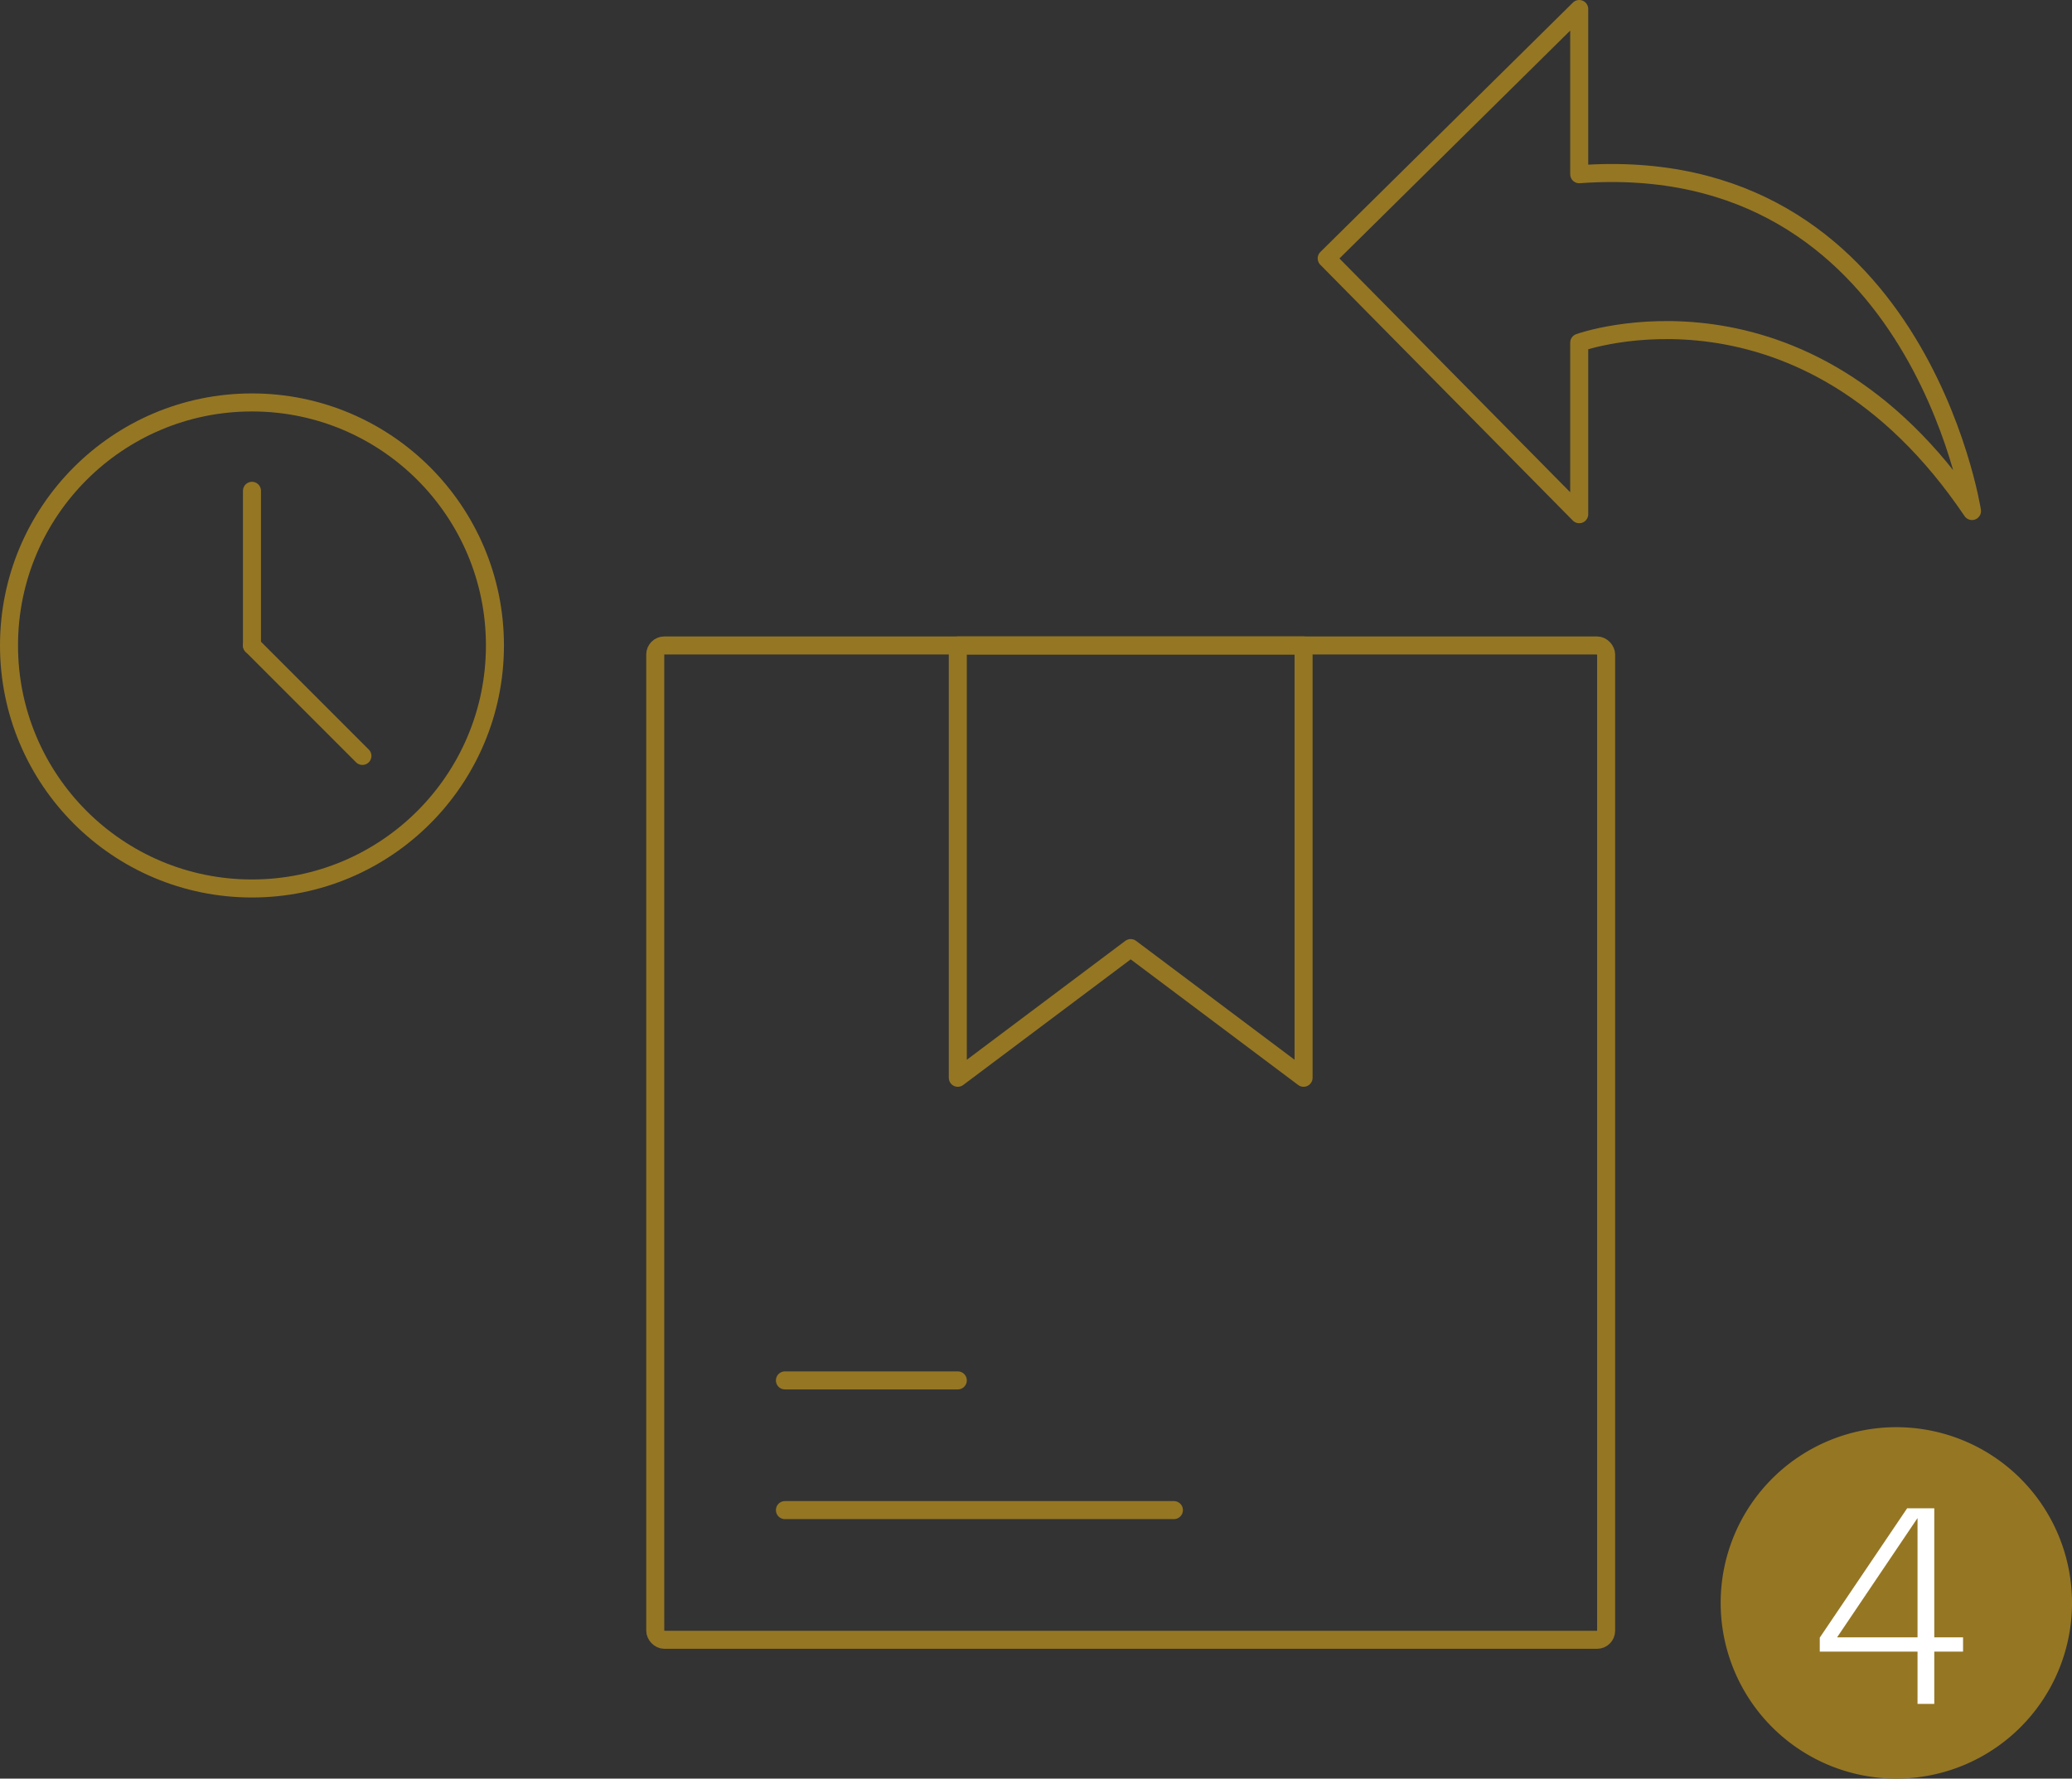 <svg xmlns="http://www.w3.org/2000/svg" width="230" height="197.388" viewBox="0 0 230 197.388">
  <rect x="0" y="0" width="230" height="197.388" fill="#333333" stroke="none"/>
  <g id="Gruppe_1792" data-name="Gruppe 1792" transform="translate(-1448.003 -737.612)">
    <g id="Gruppe_1770" data-name="Gruppe 1770" transform="translate(-0.264 215)">
      <g id="Gruppe_1731" data-name="Gruppe 1731" transform="translate(1595.535 523.612)">
        <path id="Pfad_1621" data-name="Pfad 1621" d="M.375,28.052l28.032,28.39V37.4s24.917-8.989,43.6,18.688c0,0-6.229-40.136-43.6-37.376V.375Z" transform="translate(-0.375 -0.375)" fill="none" stroke="#957623" stroke-linecap="round" stroke-linejoin="round" stroke-width="2"/>
      </g>
      <g id="Gruppe_1730" data-name="Gruppe 1730" transform="translate(1519.203 592.446)">
        <g id="Gruppe_1732" data-name="Gruppe 1732">
          <rect id="Rechteck_825" data-name="Rechteck 825" width="105.551" height="110.349" rx="1" transform="translate(1.799 1.799)" fill="none" stroke="#957623" stroke-linecap="round" stroke-linejoin="round" stroke-width="2"/>
          <path id="Pfad_1668" data-name="Pfad 1668" d="M45.757,48.353,26.566,33.96,7.375,48.353V.375H45.757Z" transform="translate(28.009 1.424)" fill="none" stroke="#957623" stroke-linecap="round" stroke-linejoin="round" stroke-width="2"/>
          <line id="Linie_183" data-name="Linie 183" x2="19.191" transform="translate(16.193 83.362)" fill="none" stroke="#957623" stroke-linecap="round" stroke-linejoin="round" stroke-width="2"/>
          <line id="Linie_184" data-name="Linie 184" x2="43.18" transform="translate(16.193 97.755)" fill="none" stroke="#957623" stroke-linecap="round" stroke-linejoin="round" stroke-width="2"/>
        </g>
      </g>
      <g id="Gruppe_1734" data-name="Gruppe 1734" transform="translate(1448.348 566.355)">
        <g id="Gruppe_1765" data-name="Gruppe 1765">
          <circle id="Ellipse_209" data-name="Ellipse 209" cx="26.97" cy="26.97" r="26.97" transform="translate(0.919 0.919)" fill="none" stroke="#957623" stroke-linecap="round" stroke-linejoin="round" stroke-width="2"/>
          <line id="Linie_185" data-name="Linie 185" y2="17.163" transform="translate(27.889 10.727)" fill="none" stroke="#957623" stroke-linecap="round" stroke-linejoin="round" stroke-width="2"/>
          <line id="Linie_186" data-name="Linie 186" x1="12.259" y1="12.259" transform="translate(27.889 27.889)" fill="none" stroke="#957623" stroke-linecap="round" stroke-linejoin="round" stroke-width="2"/>
        </g>
      </g>
      <g id="Gruppe_1742" data-name="Gruppe 1742" transform="translate(1017 -792)">
        <path id="Pfad_1706" data-name="Pfad 1706" d="M19.5,0A19.5,19.5,0,1,1,0,19.5,19.5,19.5,0,0,1,19.5,0Z" transform="translate(622.268 1473)" fill="#957623"/>
        <path id="Pfad_1707" data-name="Pfad 1707" d="M10.852,1.085v13.24H1.922ZM9.7,0,0,14.356v1.551H10.852v5.8h1.86v-5.8h3.194V14.325H12.712V0Z" transform="translate(633.268 1482)" fill="#fff"/>
      </g>
    </g>
  </g>
</svg>
